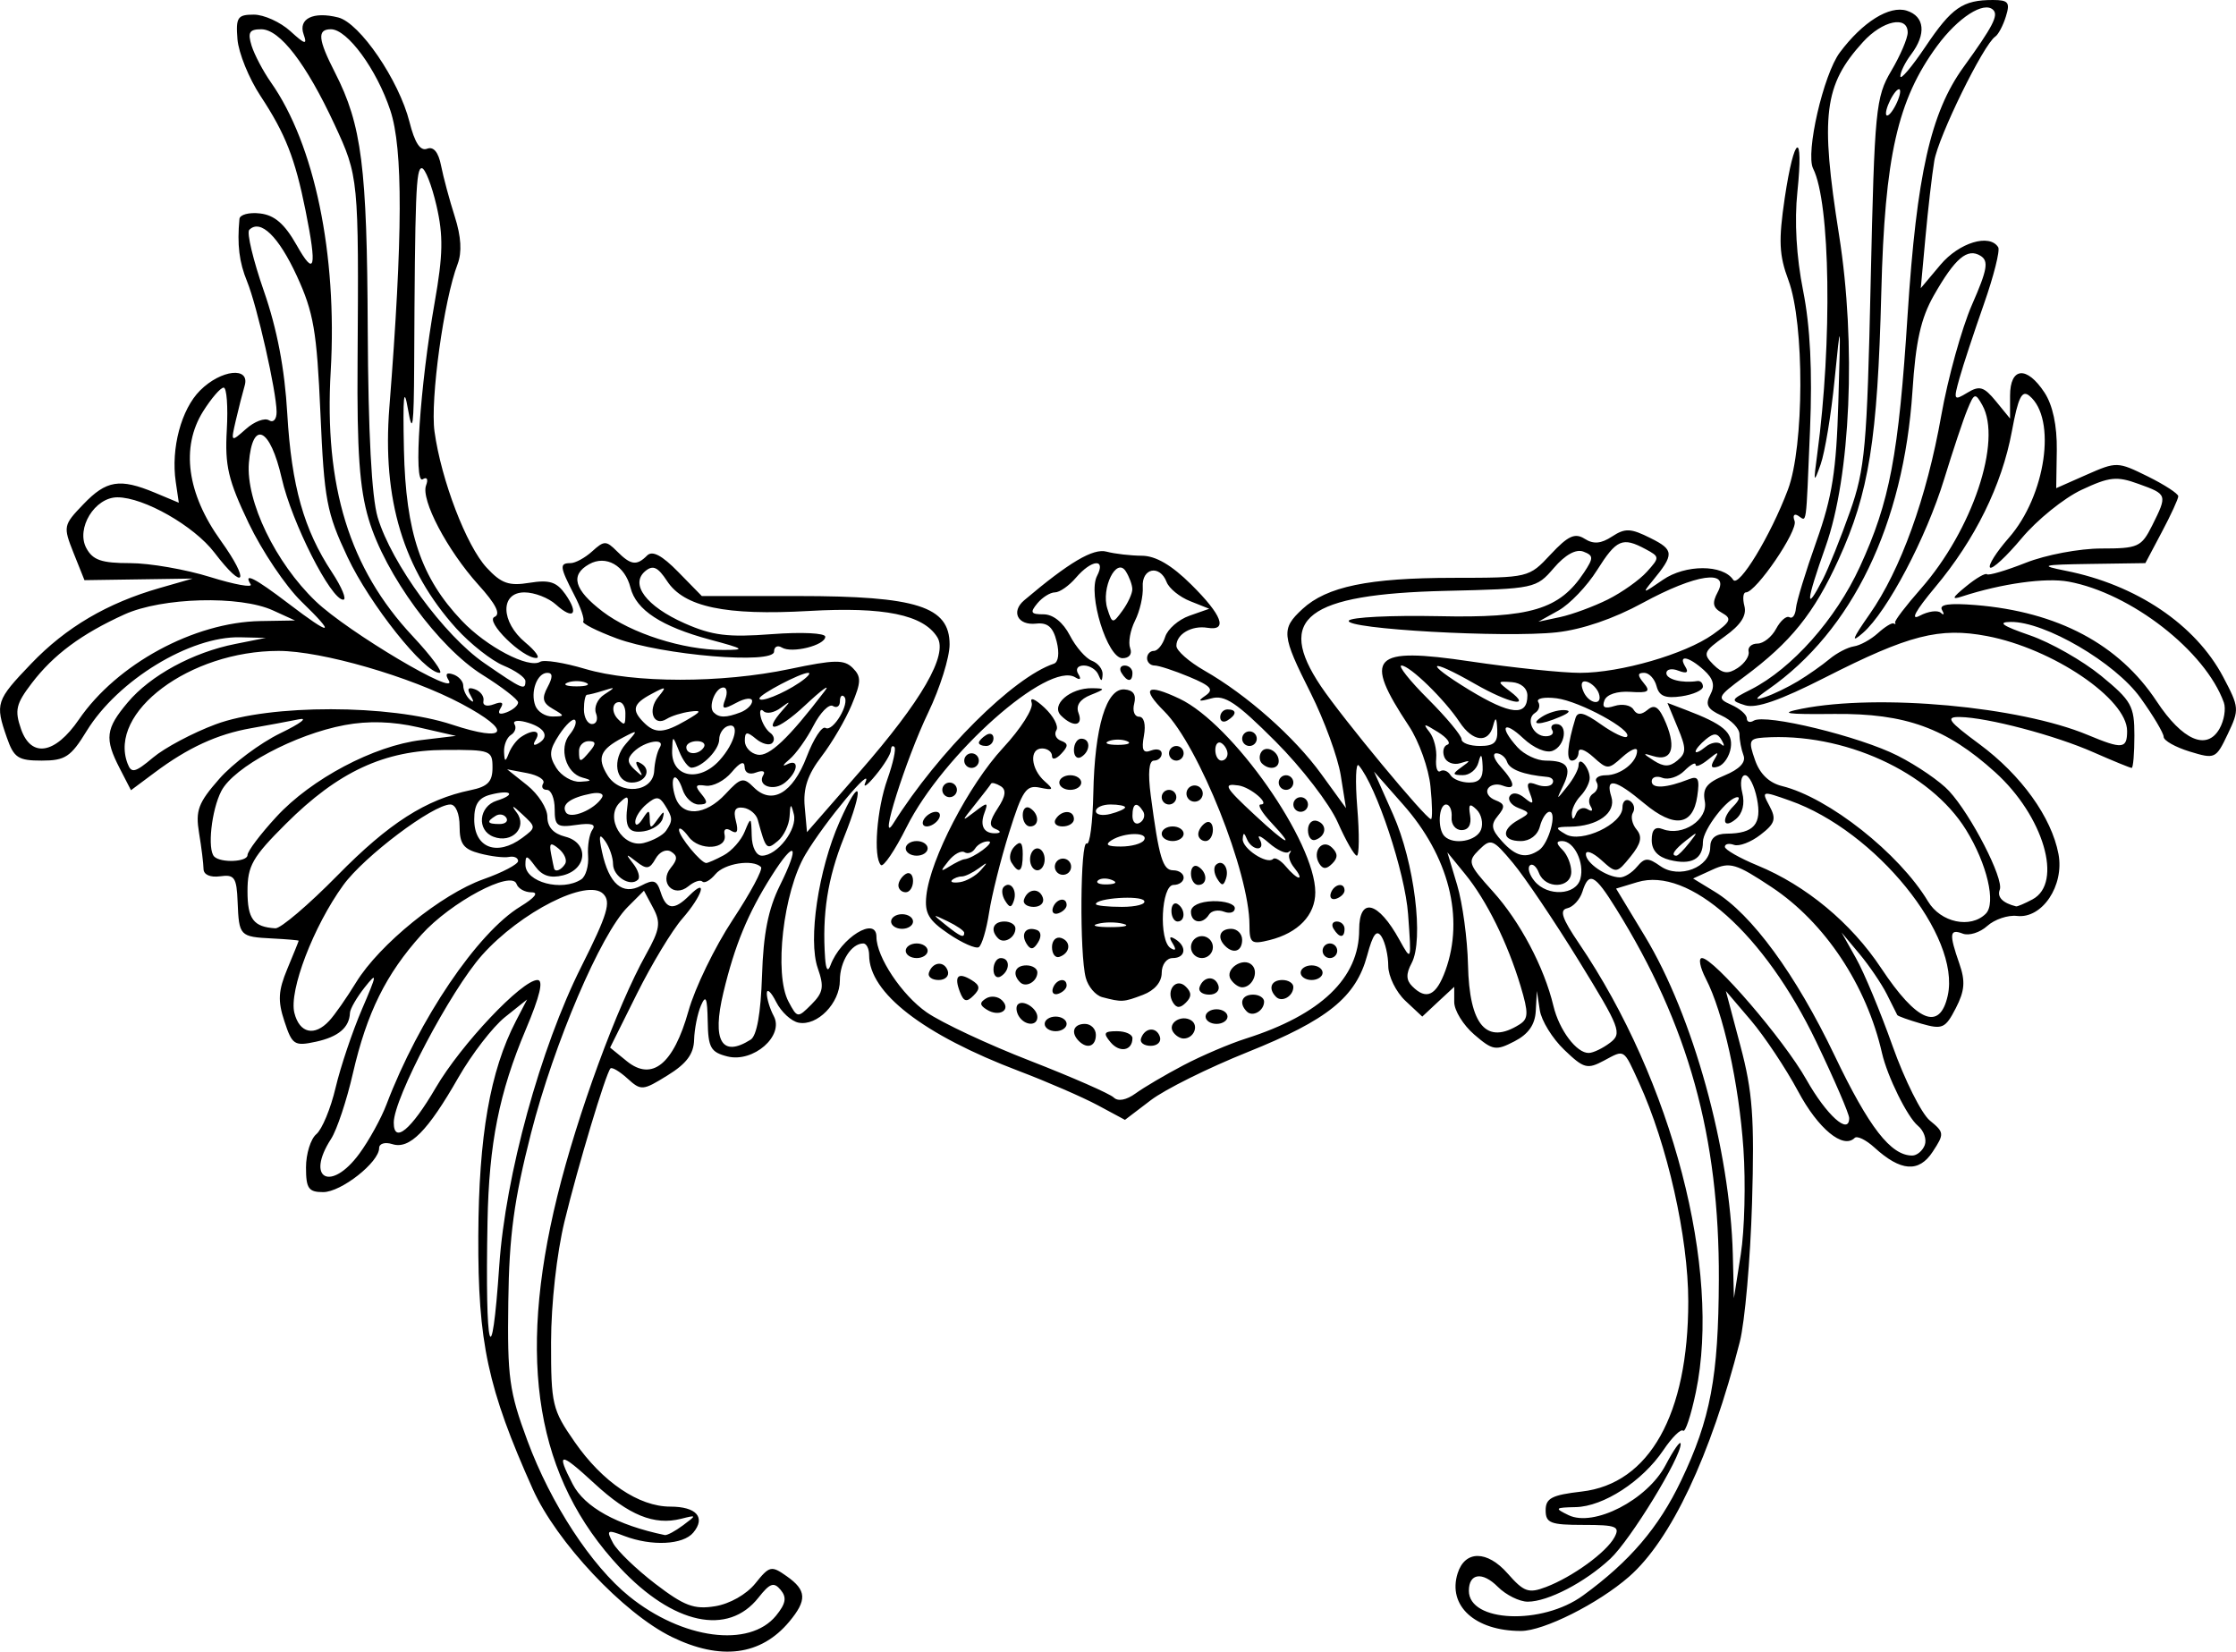 <?xml version="1.0" encoding="UTF-8" standalone="no"?>
<!-- Created with Inkscape (http://www.inkscape.org/) -->
<svg
    xmlns:inkscape="http://www.inkscape.org/namespaces/inkscape"
    xmlns:rdf="http://www.w3.org/1999/02/22-rdf-syntax-ns#"
    xmlns="http://www.w3.org/2000/svg"
    xmlns:cc="http://web.resource.org/cc/"
    xmlns:dc="http://purl.org/dc/elements/1.1/"
    xmlns:sodipodi="http://sodipodi.sourceforge.net/DTD/sodipodi-0.dtd"
    xmlns:svg="http://www.w3.org/2000/svg"
    xmlns:ns1="http://sozi.baierouge.fr"
    xmlns:xlink="http://www.w3.org/1999/xlink"
    id="svg2255"
    sodipodi:docname="viking-hat2.svg"
    viewBox="0 0 305.73 225.82"
    sodipodi:version="0.32"
    version="1.0"
    inkscape:output_extension="org.inkscape.output.svg.inkscape"
    inkscape:version="0.45.1"
    sodipodi:docbase="C:\Documents and Settings\Owner\My Documents\Sillhouette Emporium"
  >
  <sodipodi:namedview
      id="base"
      bordercolor="#666666"
      inkscape:pageshadow="2"
      guidetolerance="10"
      pagecolor="#ffffff"
      gridtolerance="10000"
      inkscape:window-height="573"
      inkscape:zoom="0.35"
      objecttolerance="10"
      borderopacity="1.0"
      inkscape:current-layer="layer1"
      inkscape:cx="375"
      inkscape:cy="520"
      inkscape:window-y="87"
      inkscape:window-x="66"
      inkscape:window-width="744"
      inkscape:pageopacity="0.0"
      inkscape:document-units="px"
  />
  <g
      id="layer1"
      inkscape:label="Layer 1"
      inkscape:groupmode="layer"
      transform="translate(-209.99 -85.165)"
    >
    <path
        id="path2272"
        style="fill:#000000"
        d="m301.83 308.97c-6.59-3.22-15.76-12.98-19-20.22-6.16-13.77-7.5-20.03-7.44-34.59 0.06-13.7 1.61-22.56 5.13-29.37l1.54-2.97-3.03 2.42c-1.67 1.34-4.53 5.05-6.37 8.26-4.18 7.32-6.68 9.85-9.02 9.1-1.01-0.32-1.81-0.08-1.81 0.54 0 1.94-5.19 6.02-7.65 6.02-2 0-2.35-0.49-2.35-3.37 0-1.86 0.64-3.91 1.41-4.55 0.78-0.65 1.97-3.51 2.64-6.37 0.68-2.87 2.3-7.68 3.6-10.71 2.09-4.85 2.13-5.2 0.38-3-1.09 1.38-2 2.95-2.02 3.5-0.08 2-1.58 3.27-4.66 3.94-2.94 0.63-3.24 0.44-4.3-2.79-0.93-2.81-0.85-4.18 0.4-7.18 0.85-2.04 1.55-3.77 1.55-3.84-0.01-0.07-1.63-0.21-3.61-0.31-4.46-0.23-4.55-0.33-4.74-5-0.13-3.35-0.43-3.78-2.4-3.5-1.35 0.18-2.25-0.22-2.26-1-0.01-0.72-0.28-2.93-0.61-4.91-0.51-3.09-0.12-4.13 2.76-7.41 1.84-2.1 5.6-4.9 8.35-6.24 2.76-1.33 3.88-2.19 2.51-1.9-1.38 0.28-4.3 0.82-6.5 1.21-4.62 0.81-8.66 2.67-13.21 6.08l-3.22 2.4-1.53-2.97c-2.11-4.09-1.95-5.43 1.09-9.04 3.09-3.68 8.92-6.85 14.71-7.99l4.16-0.83-3.5-0.08c-6.83-0.17-16.73 5.87-20.99 12.81-2.17 3.55-2.94 4.05-6.15 4.05s-3.8-0.38-4.76-3.14c-1.63-4.67-1.49-5.09 3.33-10.12 4.76-4.97 10.39-8.28 17.57-10.34l4.5-1.29-7.4 0.11-7.39 0.11-1.49-3.72c-1.44-3.63-1.41-3.8 1.34-6.66 3.14-3.28 4.98-3.58 9.78-1.58l3.27 1.37-0.42-2.86c-0.67-4.58 0.75-9.91 3.33-12.49 2.87-2.87 6.88-3.29 6.09-0.64-0.28 0.97-0.83 3.1-1.21 4.75-0.69 2.98-0.68 2.99 1.39 1.16 1.14-1.02 2.56-1.56 3.15-1.19 0.6 0.37 1.05-0.13 1.04-1.16-0.02-2.81-2.67-14.47-4.03-17.81-1.09-2.65-1.38-5.04-1.05-8.56 0.05-0.59 1.33-0.93 2.82-0.75 1.98 0.23 3.35 1.42 4.99 4.31 2.5 4.44 2.82 3.24 1.23-4.7-1.44-7.16-2.75-10.5-6.16-15.673-1.59-2.408-3-5.895-3.15-7.75-0.24-3.002 0.01-3.372 2.24-3.372 1.37 0 3.61 1.012 4.98 2.25 2.02 1.844 2.35 1.927 1.83 0.462-0.78-2.158 1.31-3.184 4.72-2.326 2.96 0.743 8.31 8.588 9.75 14.289 0.72 2.86 1.48 4.02 2.41 3.66 0.88-0.34 1.55 0.47 1.91 2.32 0.31 1.57 1.15 4.69 1.87 6.95 0.88 2.75 1 4.9 0.39 6.5-1.88 4.89-3.76 18.53-3.16 22.89 0.92 6.65 4.36 15.63 7.13 18.62 2 2.16 3.04 2.53 5.85 2.07 2.74-0.44 3.72-0.13 4.92 1.57 1.89 2.71 1.1 3.57-1.29 1.41-1.01-0.92-2.95-1.67-4.31-1.67-3.35 0-3.27 4.03 0.13 6.86 1.37 1.14 2.05 2.09 1.5 2.11-1.89 0.05-7.08-5.05-5.72-5.62 0.88-0.37 0.19-1.74-2.21-4.39-4.27-4.74-7.9-11.64-7.15-13.6 0.32-0.84 0.12-1.19-0.46-0.83-1.29 0.8-0.37-12.83 1.63-24.16 1.15-6.52 1.2-9.14 0.25-13.25-0.65-2.81-1.56-5.12-2.01-5.12-0.79 0-0.93 3.53-1.04 27-0.04 8.33-0.22 9.57-0.84 6-0.57-3.33-0.72-1.91-0.56 5.5 0.25 11.33 2.34 17.51 7.91 23.37 3.38 3.57 9.15 6.59 10.72 5.62 0.52-0.32 3.28 0.12 6.14 0.97 6.63 1.97 18.66 1.98 27.96 0.02 6.18-1.3 7.46-1.32 8.64-0.14s1.16 1.92-0.14 5.02c-0.83 2.01-2.69 5.19-4.13 7.07-1.91 2.5-2.53 4.37-2.3 6.89l0.31 3.46 7.19-8.24c8.52-9.76 12.12-16.01 10.63-18.41-1.92-3.08-7.27-4.18-17.55-3.59-11.42 0.65-17.07-0.54-19.4-4.09-1.26-1.92-1.93-2.23-2.98-1.36-2.14 1.79 0.14 4.82 5.38 7.14 3.78 1.67 5.92 1.94 11.92 1.48 4.1-0.31 7.31-0.15 7.31 0.35 0 1.18-4.58 2.32-5.94 1.48-0.58-0.36-1.06-0.11-1.06 0.55 0 1.78-15.34 0.5-21.53-1.8-2.73-1.02-4.79-2.06-4.57-2.32 0.23-0.25-0.33-1.91-1.25-3.67-1.96-3.8-2.02-4.3-0.48-4.3 0.65 0 1.98-0.72 2.96-1.61 1.64-1.49 1.91-1.49 3.4 0 1.88 1.89 2.69 2 4.11 0.57 0.72-0.72 2.03-0.03 4.26 2.25l3.22 3.29h13.19c16.22 0 20.69 1.43 20.69 6.62 0 1.78-1.31 5.96-2.92 9.31-3.08 6.41-6.91 18.55-4.78 15.17 6.18-9.82 16.41-20 21.96-21.85 0.62-0.21 0.78-1.44 0.38-3.03-0.49-1.98-1.23-2.62-2.8-2.45-2.51 0.28-3.49-1.62-1.64-3.19 6.16-5.21 9.44-7.14 11.26-6.65 1.12 0.3 3.3 0.55 4.83 0.56 1.89 0.01 4.06 1.27 6.75 3.94 4.23 4.19 5.05 6.38 2.21 5.91-2.15-0.35-4.25 0.87-4.24 2.47 0 0.66 1.72 2.17 3.81 3.37 5.83 3.33 12.33 9.08 16.03 14.2l3.35 4.62-0.72-4.5c-0.4-2.47-2.25-7.52-4.1-11.22-4-7.95-4.08-8.78-1.13-11.51 3.33-3.07 9.03-4.25 20.6-4.26 10.34-0.01 10.35-0.01 13.33-3.2 2.38-2.55 3.32-2.98 4.65-2.14 1.21 0.77 2.24 0.68 3.75-0.31 1.79-1.17 2.55-1.14 5.26 0.22 3.24 1.61 3.27 2.21 0.26 5.86-1.46 1.78-1.34 1.76 1.42-0.15 3.07-2.13 8.23-2.13 9.62-0.01 0.75 1.15 5.1-5.99 7.48-12.31 2.24-5.91 2.28-22.73 0.08-28.64-1.29-3.44-1.37-5.42-0.51-11.25 1.3-8.74 2.62-9.38 1.73-0.83-0.42 4-0.14 8.86 0.78 13.48 0.98 4.94 1.28 10.96 0.95 19-0.58 13.79-0.41 12.54-1.64 11.78-0.54-0.33-0.76-0.01-0.47 0.73 0.5 1.3-5.27 9.76-6.66 9.76-0.38 0-0.47 0.85-0.2 1.88 0.33 1.29-0.5 2.57-2.68 4.13-2.91 2.07-3.04 2.38-1.57 3.86 1.26 1.25 1.98 1.35 3.34 0.46 0.95-0.63 1.62-1.63 1.48-2.23s0.41-1.1 1.21-1.1c0.81 0 1.96-0.91 2.55-2.02 0.6-1.12 1.42-1.83 1.83-1.58 0.4 0.25 0.8-0.3 0.88-1.22s1.34-5.05 2.81-9.18c2.16-6.08 2.72-9.66 2.99-19 0.33-11.45 0.33-11.46-0.52-3-0.46 4.68-1.32 9.85-1.9 11.5-0.95 2.69-1 2.54-0.46-1.44 2.06-15.29 1.79-34.35-0.57-39.01-1.06-2.11 1.41-12.869 3.65-15.866 3.11-4.171 6.79-6.469 9.16-5.718 2.45 0.779 2.69 3.199 0.59 5.98-0.81 1.067-1.47 2.411-1.47 2.986s1.55-1.252 3.44-4.06c3.59-5.336 5.08-6.367 9.21-6.367 2.12 0 2.38 0.331 1.78 2.25-0.38 1.237-1.04 2.475-1.45 2.75-1.61 1.065-7.79 13.675-8.34 16.995-0.32 1.93-0.86 6.63-1.21 10.46l-0.64 6.95 2.69-3.2c2.56-3.04 6.72-4.3 7.9-2.4 0.27 0.44-0.61 3.93-1.95 7.75s-2.85 8.38-3.34 10.14c-0.85 3.02-0.79 3.13 1.07 2 1.67-1.01 2.26-0.84 3.91 1.17l1.93 2.36v-3.11c0-3.93 2.28-4.14 4.71-0.44 1.13 1.73 1.72 4.5 1.68 7.87l-0.08 5.2 4.16-1.84c4.09-1.8 4.23-1.8 8.35 0.23 2.3 1.14 4.18 2.36 4.18 2.72 0 0.35-1.01 2.56-2.25 4.89l-2.25 4.25-7.5 0.11c-6.69 0.1-7.06 0.2-3.41 0.93 9.67 1.91 17.75 7.35 21.54 14.5 2.21 4.18 2.24 4.47 0.64 7.82-1.62 3.41-1.75 3.46-5.22 2.4-1.95-0.6-3.55-1.5-3.55-2.01 0-0.5-1.43-2.91-3.18-5.34-3.45-4.81-13.07-10.43-17.73-10.37-1.87 0.02-1.15 0.53 2.59 1.82 2.85 0.98 7.24 3.48 9.75 5.53 4.18 3.43 4.57 4.13 4.57 8.18 0 2.44-0.17 4.43-0.37 4.43-0.21 0-2.55-0.96-5.21-2.13-5.26-2.33-14.52-4.77-18.3-4.83-2-0.03-1.59 0.55 2.69 3.71 5.72 4.23 9.86 9.99 10.81 15.03 0.81 4.32-2.23 8.86-5.67 8.46-1.24-0.15-3.07 0.47-4.07 1.37-0.99 0.9-2.5 1.37-3.34 1.05-1.82-0.7-1.9 0.01-0.47 4.11 0.84 2.41 0.73 3.71-0.49 6.08-1.43 2.77-1.83 2.94-4.71 2.12-1.73-0.5-3.21-1.03-3.29-1.18-0.08-0.16-0.73-1.45-1.44-2.87-0.72-1.42-2.4-3.9-3.74-5.5l-2.44-2.92 1.97 3.51c1.09 1.92 3.34 7.32 5 12 1.66 4.67 3.96 9.26 5.1 10.2 1.98 1.62 2 1.82 0.39 4.27-1.89 2.89-4.38 2.7-7.99-0.6-1.15-1.04-2.35-1.62-2.68-1.29-1.57 1.57-4.99-1.24-7.74-6.39-1.68-3.13-4.59-7.5-6.46-9.7l-3.41-4 1.99 7.5c1.67 6.28 1.93 9.8 1.59 21.5-0.23 7.7-0.98 16.25-1.68 19-3.97 15.55-9.41 27.08-15.15 32.09-4.22 3.68-11.66 7.41-14.77 7.41-6.28 0-10.06-3.45-8.65-7.89 1-3.16 4.04-3.15 6.83 0.03 2.23 2.53 2.86 2.76 5.25 1.85 3.64-1.39 8.25-4.74 9.36-6.8 0.79-1.48 0.26-1.69-4.26-1.69-4.48 0-5.15-0.25-5.15-2 0-1.65 0.85-2.09 4.92-2.56 9.27-1.06 14.58-10.54 14.58-26 0-8.76-2.86-21.45-6.74-29.92-2.14-4.68-1.92-4.54-4.77-3.01-2.3 1.23-2.77 1.1-5.45-1.47-1.61-1.54-3.12-3.98-3.34-5.42l-0.4-2.62-0.15 2.73c-0.1 1.88-1.01 3.17-2.91 4.15-2.55 1.32-2.98 1.25-5.5-0.92-1.51-1.3-2.74-3.3-2.74-4.45v-2.08l-2.19 2.03-2.18 2.04-2.32-2.17c-1.27-1.2-2.32-3.33-2.33-4.75 0-1.42-0.42-3.22-0.91-4-0.67-1.05-1.18-0.39-1.97 2.55-1.54 5.72-5.4 8.83-16.39 13.24-5.33 2.14-11.28 5.09-13.21 6.57l-3.52 2.68-3.74-2.01c-2.06-1.1-6.89-3.2-10.74-4.66-13.1-4.97-20.5-10.69-20.5-15.85 0-0.88-0.36-1.6-0.8-1.6-1.63 0-3.2 2.48-3.2 5.05 0 3.11-3.09 6.28-5.65 5.78-0.99-0.19-2.37-1.46-3.06-2.83s-1.27-1.9-1.28-1.18c0 0.72 0.42 2.12 0.95 3.11 1.45 2.71-2.8 6.4-6.33 5.52-2.29-0.58-2.64-1.19-2.7-4.8-0.06-3.23-0.26-3.71-0.93-2.15-0.47 1.1-0.89 3.21-0.93 4.67-0.05 1.94-1.04 3.27-3.62 4.86-3.4 2.11-3.63 2.13-5.5 0.43-1.08-0.98-2.12-1.59-2.32-1.37-0.66 0.76-4.44 13.33-6.28 20.91-1.06 4.38-1.83 11.25-1.84 16.5-0.01 8.53 0.16 9.25 3.23 13.66 3.8 5.48 8.77 8.84 13.07 8.84 3.57 0 4.88 1.47 3.15 3.55-1.39 1.68-5.68 1.89-9.42 0.47-2.38-0.91-2.51-0.83-1.55 0.97 0.58 1.07 3.18 3.58 5.78 5.57 3.95 3.02 5.29 3.53 8.17 3.06 2-0.32 4.29-1.62 5.5-3.12 1.94-2.42 2.19-2.47 4.31-0.97 2.71 1.91 2.78 3.26 0.32 6.21-3.87 4.63-9.37 5.34-16.07 2.07zm14.27-2.9c1.34-1.65 1.49-2.49 0.63-3.52-0.93-1.12-1.47-0.93-3.03 1.05-4.17 5.3-11.68 3.68-18.96-4.1-11.42-12.21-14.11-28.18-8.55-50.78 2.76-11.23 8.17-25.96 12.13-33.06 1.91-3.43 2.05-4.33 0.98-6.35l-1.26-2.36-2.23 2.23c-3.68 3.69-10.06 18.62-13.21 30.92-2.33 9.14-2.99 13.97-3.11 23.06-0.14 10.34 0.12 12.26 2.62 19 3.2 8.62 8.73 17.08 13.9 21.26 7.28 5.89 16.45 7.1 20.09 2.65zm110.33-2.75c6.39-4.65 10.36-9.3 13.41-15.69 4.03-8.43 5.12-14.21 5.17-27.51 0.08-19.52-4.16-34.82-14.04-50.7-2.95-4.75-3.73-5.14-4.62-2.32-0.34 1.06-1.27 2.08-2.07 2.25-1.1 0.24-0.72 1.38 1.61 4.81 12.75 18.79 19.47 44.58 15.98 61.33-0.67 3.21-1.46 5.59-1.75 5.29-0.3-0.29-1.51 0.9-2.69 2.65-2.87 4.26-8.19 7.72-12 7.8-2.85 0.06-2.93 0.15-0.97 1.1 3.45 1.67 10.76-2.09 13.26-6.83 1.11-2.11 2.04-3.43 2.07-2.93 0.08 1.8-6.87 13.16-9.63 15.73-3.47 3.23-8.53 5.86-11.28 5.86-1.13 0-2.97-0.91-4.09-2.03-2.11-2.12-3.96-1.86-3.96 0.54 0 4.31 10.01 4.73 15.6 0.65zm-123.04-9.61c1.88-1.4 1.87-1.43-0.29-0.88-3.67 0.92-7.13-0.49-11.83-4.83-4.75-4.38-5.28-4.36-2.98 0.08 1.63 3.16 6.06 5.61 12.6 6.97 0.31 0.06 1.43-0.54 2.5-1.34zm-25.13-35.55c0.84-12.28 5.62-29.7 11.21-40.82 3.6-7.18 4.1-8.86 3-9.96-2.15-2.16-11.3 2.47-16.57 8.38-4.29 4.82-12.07 19.57-12.07 22.89 0 2.97 2.37 1.01 5.74-4.76 3.46-5.92 11.78-14.73 13.91-14.73 0.86 0 0.34 2.18-1.59 6.75-3.65 8.64-5.04 15.63-5.24 26.25-0.35 18.03 0.56 21.39 1.61 6zm170.11-15.93c-0.62-8.95-2.76-18.66-5.15-23.27-0.79-1.54-1.03-2.8-0.52-2.8 1.61 0 11.2 11.16 14.27 16.6 2.76 4.89 5.86 7.68 5.86 5.28 0-0.58-2.02-5.26-4.49-10.41-7.09-14.78-17.43-24-24.48-21.85l-2.9 0.88 3.93 6.5c6.6 10.91 11.65 29.18 12.03 43.5l0.15 6 0.94-6c0.52-3.3 0.68-9.79 0.36-14.43zm-189.25 0.68c1.31-1.78 2.99-4.82 3.72-6.75 4.42-11.62 12.43-23.47 18.31-27.05 1.98-1.21 2.55-1.94 1.51-1.94-0.91 0-1.83-0.52-2.04-1.14-0.66-1.96-8.99 2.48-13 6.93-4.86 5.4-7.46 10.66-9.37 18.93-0.85 3.73-2.2 7.77-2.99 8.99-3.54 5.47-0.03 7.32 3.86 2.03zm214.04-1.17c0.3-0.79-0.12-1.99-0.95-2.67-1.43-1.19-4.16-6.72-4.89-9.91-2.12-9.3-7.81-17.86-15.08-22.69-4.9-3.25-5.71-3.49-8.1-2.4l-2.65 1.21 2.95 1.8c5.06 3.07 11.08 11.3 16.39 22.39 4.72 9.87 7.69 13.69 10.62 13.69 0.64 0 1.41-0.64 1.71-1.42zm-101.33-10.94c2.47-1.3 6.3-2.93 8.5-3.63 10.28-3.27 15.5-8.28 15.5-14.87 0-4.57 2.6-3.92 5.52 1.39 1.64 2.96 1.64 2.94 1.17-3.53-0.41-5.7-4.34-17.53-6.75-20.34-0.4-0.46-0.49 2.13-0.2 5.75 0.3 3.63 0.27 6.59-0.06 6.59-0.32 0-1.5-2.05-2.61-4.56s-4.94-7.49-8.52-11.07c-5.32-5.32-6.93-6.4-8.78-5.87-1.73 0.48-1.92 0.39-0.79-0.38 1.2-0.83 0.78-1.32-2.21-2.57-2.04-0.85-4.17-1.55-4.74-1.55s-1.03-0.45-1.03-1 0.42-1 0.93-1c0.52 0 1.21-0.86 1.55-1.93 0.34-1.06 1.83-2.36 3.32-2.88l2.7-0.95-2.61-1.04c-1.44-0.57-2.89-1.75-3.22-2.62-0.93-2.42-3.42-1.91-3.26 0.67 0.08 1.24-0.4 3.32-1.06 4.63-0.65 1.3-0.95 2.99-0.66 3.75 0.31 0.81-0.13 1.37-1.05 1.37-2.07 0-4.78-8.76-3.48-11.25 1.27-2.44-0.74-2.26-2.89 0.25-0.94 1.1-2.23 2-2.87 2s-1.72 0.68-2.4 1.5c-1.04 1.26-0.9 1.5 0.85 1.5 1.3 0 2.67 1.1 3.59 2.88 0.82 1.59 2.18 3.15 3.02 3.47 0.85 0.33 1.5 1.17 1.46 1.87-0.06 1.01-0.19 1.01-0.58 0.03-0.28-0.68-1.17-1.25-1.98-1.25-0.86 0-1.18 0.49-0.76 1.16 0.43 0.7 0.27 0.88-0.41 0.46-3.69-2.28-18.09 10.5-23.08 20.49-1.59 3.18-3.17 5.5-3.5 5.17-1.07-1.07-0.57-7.64 0.89-11.74 0.77-2.18 1.21-4.16 0.95-4.41-0.25-0.25-0.46-0.05-0.47 0.46-0.01 0.5-0.95 2.04-2.09 3.41-1.13 1.38-1.77 1.83-1.41 1 1.18-2.68-5.56 5.39-8.19 9.83-3.03 5.11-4.33 16.37-2.31 20.13 1.2 2.26 1.25 2.26 3.14 0.37 1.61-1.62 1.75-2.4 0.85-4.97-1.34-3.86 0.09-13.44 2.98-19.98 2.96-6.69 3.44-4.93 0.59 2.17-2.22 5.55-2.98 10.44-2.56 16.45 0.11 1.59 0.38 1.95 0.73 1 1.39-3.77 6.29-6.81 6.29-3.9 0 2.75 3.48 7.96 6.87 10.32 2.05 1.42 8.43 4.41 14.18 6.64 5.75 2.24 10.87 4.49 11.39 5 0.59 0.58 1.73 0.36 3-0.56 1.13-0.82 4.08-2.56 6.56-3.86zm-10.01-3.15c-1.03-1.24-0.88-1.49 0.89-1.49 1.16 0 2.12 0.43 2.12 0.95 0 1.73-1.76 2.05-3.01 0.54zm-4.32-0.15c-1.15-1.15-0.73-2.34 0.83-2.34 0.82 0 1.5 0.68 1.5 1.5 0 1.57-1.18 1.99-2.33 0.84zm8.5-0.34c0.5-1.51 2.11-1.66 2.58-0.25 0.23 0.69-0.33 1.25-1.25 1.25s-1.52-0.45-1.33-1zm4.37-0.93c-0.74-1.19 1.14-2.38 2.48-1.56 1.11 0.7 0.38 2.49-1.02 2.49-0.49 0-1.14-0.41-1.46-0.93zm-17.54-1.07c0-0.55 0.67-1 1.5-1 0.82 0 1.5 0.45 1.5 1s-0.68 1-1.5 1c-0.83 0-1.5-0.45-1.5-1zm-3.54-1.06c-0.36-0.59-0.42-1.31-0.13-1.6 0.72-0.72 2.67 0.54 2.67 1.72 0 1.28-1.73 1.2-2.54-0.12zm25.54 0.06c0-0.55 0.67-1 1.5-1 0.82 0 1.5 0.45 1.5 1s-0.68 1-1.5 1c-0.83 0-1.5-0.45-1.5-1zm-29.9-0.94c-1-0.61-1.03-0.98-0.12-1.54 0.66-0.41 1.64-0.29 2.19 0.26 1.31 1.3-0.37 2.34-2.07 1.28zm35.54 0.25c-1.13-1.13-0.69-2.31 0.86-2.31 0.82 0 1.5 0.43 1.5 0.95 0 1.26-1.56 2.16-2.36 1.36zm-10.09-1.22c-1.04-1.68 0.44-3.5 1.76-2.17 0.79 0.78 0.79 1.39 0 2.17-0.78 0.78-1.27 0.78-1.76 0zm-29.14-1.46c-0.84-2.18-0.25-2.76 1.61-1.61 1.14 0.7 1.2 1.17 0.25 2.11-0.94 0.95-1.35 0.84-1.86-0.5zm19.44 0.71c-0.9-0.25-1.91-1.43-2.23-2.64-0.87-3.21-0.75-18.89 0.13-18.36 0.41 0.25 0.82-2.84 0.9-6.87 0.18-9.07 1.78-14.38 4.26-14.2 1.21 0.09 1.64 0.72 1.33 1.94-0.26 0.99 0.04 1.79 0.66 1.79 0.68 0 0.95 1.05 0.67 2.59-0.36 1.96-0.12 2.46 0.98 2.03 0.8-0.3 1.45-0.12 1.45 0.42 0 0.53-0.48 0.96-1.06 0.96-0.69 0-0.84 1.68-0.44 4.75 1.13 8.55 1.64 10.25 3.08 10.25 0.78 0 1.42 0.45 1.42 1s-0.62 1-1.38 1c-1.69 0-2.05 7.62-0.4 8.64 0.7 0.43 0.8 0.2 0.28-0.64-0.54-0.86-0.42-1.06 0.35-0.59 1.64 1.01 1.43 2.59-0.35 2.59-0.84 0-1.5 0.9-1.5 2.03 0 1.25-0.98 2.4-2.57 3-2.66 1.01-2.87 1.02-5.58 0.31zm2.9-10.02c-0.96-0.26-2.54-0.26-3.5 0-0.96 0.25-0.18 0.45 1.75 0.45 1.92 0 2.71-0.2 1.75-0.45zm2.85-3.15c-0.48-0.79-6.6-0.37-6.6 0.45 0 0.21 1.6 0.38 3.56 0.38s3.33-0.37 3.04-0.83zm-4.41-2.85c-0.72-0.29-1.59-0.25-1.92 0.08s0.26 0.57 1.31 0.53c1.17-0.05 1.41-0.29 0.61-0.61zm4.39-5.44c0.69-1.12-2.66-1.11-4.44 0.01-0.95 0.61-0.58 0.86 1.27 0.86 1.45 0 2.87-0.39 3.17-0.87zm-0.12-3.94c-0.86-1.39-1.46-1.13-1.46 0.62 0 0.86 0.46 1.28 1.02 0.93 0.56-0.34 0.75-1.04 0.44-1.55zm-2.46-0.55c0-0.21-0.9-0.39-2-0.39s-2 0.41-2 0.91 0.9 0.67 2 0.38c1.1-0.28 2-0.69 2-0.9zm0.25-9.05c-0.69-0.28-1.81-0.28-2.5 0s-0.13 0.51 1.25 0.51c1.37 0 1.94-0.23 1.25-0.51zm20.39 34.97c-1.13-1.13-0.69-2.31 0.86-2.31 0.82 0 1.5 0.43 1.5 0.95 0 1.26-1.56 2.16-2.36 1.36zm-30.52-1.18c0.42-1.26 1.88-1.55 1.88-0.38 0 0.42-0.51 0.92-1.13 1.13-0.61 0.21-0.95-0.13-0.75-0.75zm20.05-0.13c0.5-1.51 2.11-1.66 2.58-0.25 0.23 0.69-0.33 1.25-1.25 1.25s-1.52-0.45-1.33-1zm-24.53-0.69c-1.13-1.13-0.69-2.31 0.86-2.31 0.82 0 1.5 0.43 1.5 0.95 0 1.26-1.56 2.16-2.36 1.36zm28.79-0.42c-0.86-1.39 1.74-3.11 2.92-1.93 0.97 0.96 0.04 3.04-1.35 3.04-0.49 0-1.19-0.5-1.57-1.11zm-41.26-0.89c0.5-1.51 2.11-1.66 2.58-0.25 0.23 0.69-0.33 1.25-1.25 1.25s-1.52-0.45-1.33-1zm8.83-0.44c0-0.85 0.45-1.56 1-1.56 1.29 0 1.29 1.7 0 2.5-0.55 0.34-1-0.08-1-0.94zm42 0.44c0-0.55 0.67-1 1.5-1 0.82 0 1.5 0.45 1.5 1s-0.68 1-1.5 1c-0.83 0-1.5-0.45-1.5-1zm-54-3c0-0.55 0.67-1 1.5-1 0.82 0 1.5 0.45 1.5 1s-0.68 1-1.5 1c-0.83 0-1.5-0.45-1.5-1zm20-0.5c0-0.91 0.56-1.47 1.25-1.25 1.42 0.48 1.26 2.08-0.25 2.59-0.55 0.18-1-0.42-1-1.34zm19 0c0-0.82 0.67-1.5 1.5-1.5 0.82 0 1.5 0.68 1.5 1.5 0 0.83-0.68 1.5-1.5 1.5-0.83 0-1.5-0.67-1.5-1.5zm18 0.5c0-0.55 0.45-1 1-1s1 0.45 1 1-0.45 1-1 1-1-0.45-1-1zm-51.13-2.31c-2.75-1.86-3.31-2.82-3.05-5.23 0.53-4.98 5.81-15.14 10.47-20.18 2.46-2.65 4.21-5.41 3.93-6.19-0.29-0.83 0.44-0.55 1.75 0.67 1.23 1.15 1.97 2.54 1.63 3.08-0.34 0.55-0.05 1.2 0.64 1.45 1.01 0.37 1.01 0.73 0.01 1.79-0.69 0.73-1.25 0.86-1.25 0.29s-0.61-1.03-1.36-1.03c-1.78 0-1.55 2.8 0.36 4.49 1.3 1.14 1.21 1.26-0.65 0.87-1.88-0.4-2.4 0.36-4.22 6.17-1.14 3.65-2.37 8.56-2.73 10.91s-1 4.48-1.41 4.73-2.26-0.56-4.12-1.82zm2.13-0.15c0-0.26-1.01-0.96-2.25-1.56-2.16-1.04-2.17-1.02-0.31 0.47 2.04 1.63 2.56 1.86 2.56 1.09zm2.26-8.55c1.02-1.15 0.98-1.19-0.26-0.27-0.83 0.61-1.88 1.12-2.33 1.12-0.46 0-1.07 0.23-1.35 0.51-0.27 0.28 0.22 0.4 1.1 0.27s2.16-0.86 2.84-1.63zm-2.26-1.5c1.24-0.1 4.37-2.43 3.31-2.45-0.66-0.02-1.47 0.42-1.82 0.98s-1 0.79-1.45 0.51-1.43 0.25-2.18 1.18c-1.17 1.45-1.15 1.55 0.14 0.75 0.82-0.51 1.72-0.94 2-0.97zm4.28-4.14c-0.93-0.37-0.85-1.07 0.3-2.83 1.09-1.65 1.2-2.53 0.41-3.02-0.62-0.38-1.21-0.54-1.32-0.35-0.1 0.2-1.09 1.47-2.18 2.84-1.9 2.37-1.91 2.42-0.05 1 1.74-1.34 1.87-1.32 1.32 0.17-0.68 1.81-0.03 2.89 1.66 2.77 0.63-0.05 0.57-0.29-0.14-0.58zm4.24 15.69c-0.84-1.37-0.09-2.4 1.39-1.89 0.6 0.21 0.68 0.91 0.18 1.71-0.62 1.01-1.03 1.05-1.57 0.18zm27.15 0.3c-1.15-1.15-0.73-2.34 0.83-2.34 0.82 0 1.5 0.68 1.5 1.5 0 1.57-1.18 1.99-2.33 0.84zm-31.03-1.03c-1.13-1.13-0.69-2.31 0.86-2.31 0.82 0 1.5 0.43 1.5 0.95 0 1.26-1.56 2.16-2.36 1.36zm34.36-1.84c0-7.13-6.92-24.47-11.64-29.2-3.22-3.21-2.43-3.87 2.08-1.73 7.25 3.44 18.56 19.57 18.56 26.47 0 3.11-2.33 5.55-6.25 6.53-2.5 0.62-2.75 0.43-2.75-2.07zm6.13-7.81c-0.61-0.74-0.89-1.64-0.62-2s0.19-0.43-0.18-0.15c-0.37 0.27-1.57-0.29-2.67-1.25-1.1-0.97-1.67-1.19-1.27-0.51 0.4 0.69 0.29 1.25-0.25 1.25-0.53 0-1.2-0.56-1.48-1.25-0.38-0.94-0.52-0.95-0.58-0.03-0.09 1.3 3.33 3.54 4.15 2.73 0.26-0.27 1.05 0.19 1.75 1.03s1.49 1.52 1.76 1.52c0.28 0 0-0.6-0.61-1.34zm-3.13-6.16c-1.29-1.37-1.96-2.5-1.47-2.5 1.38 0-1.35-2.35-3.02-2.6-2.2-0.32-1.92 0.2 2.24 4.06 4.37 4.07 5.64 4.66 2.25 1.04zm-6-9.44c0-0.51-0.38-1.17-0.83-1.45-0.46-0.29-0.84 0.14-0.84 0.94s0.38 1.45 0.84 1.45c0.45 0 0.83-0.42 0.83-0.94zm14.5 23.94c-0.34-0.55-0.14-1 0.44-1s1.06 0.45 1.06 1c0 1.29-0.71 1.29-1.5 0zm-60.5-1c0-0.55 0.67-1 1.5-1 0.82 0 1.5 0.45 1.5 1s-0.68 1-1.5 1c-0.83 0-1.5-0.45-1.5-1zm38.33-1.45c0-0.8 0.38-1.23 0.84-0.94 1.08 0.67 1.08 2.39 0 2.39-0.46 0-0.84-0.65-0.84-1.45zm2.67 0.11c0-0.82 1.19-1.38 3-1.44 1.65-0.04 3 0.39 3 0.96s-0.66 0.79-1.47 0.48-1.73-0.14-2.06 0.39c-0.87 1.41-2.47 1.16-2.47-0.39zm-18.88-0.53c0.42-1.26 1.88-1.55 1.88-0.38 0 0.42-0.51 0.92-1.13 1.13-0.61 0.21-0.95-0.13-0.75-0.75zm-6.54-0.99c-0.43-0.7-0.51-1.54-0.18-1.87 0.89-0.89 1.87 0.42 1.39 1.87-0.34 1.02-0.58 1.02-1.21 0zm2.59-0.14c0.5-1.51 2.11-1.66 2.58-0.25 0.23 0.69-0.33 1.25-1.25 1.25s-1.52-0.45-1.33-1zm41.95-0.87c0.42-1.26 1.88-1.55 1.88-0.38 0 0.42-0.51 0.92-1.13 1.13-0.61 0.21-0.95-0.13-0.75-0.75zm-59.12-1.07c0-0.51 0.45-1.22 1-1.56s1 0.09 1 0.95c0 0.85-0.45 1.55-1 1.55s-1-0.42-1-0.94zm40-1.61c0-0.86 0.45-1.29 1-0.95 1.29 0.8 1.29 2.5 0 2.5-0.55 0-1-0.7-1-1.55zm3.58 0.69c-0.43-0.7-0.51-1.54-0.18-1.87 0.89-0.89 1.87 0.42 1.39 1.87-0.34 1.02-0.58 1.02-1.21 0zm-22.03-1.05c-0.32-0.52-0.16-1.21 0.36-1.53 0.53-0.32 1.22-0.16 1.54 0.36s0.16 1.21-0.36 1.53c-0.53 0.32-1.22 0.16-1.54-0.36zm-6.1-1.17c-0.37-0.6-0.17-1.59 0.44-2.2 0.81-0.82 1.11-0.53 1.11 1.08 0 2.42-0.52 2.79-1.55 1.12zm2.55-0.42c0-0.82 0.45-1.5 1-1.5s1 0.68 1 1.5c0 0.83-0.45 1.5-1 1.5s-1-0.67-1-1.5zm39.55 0.59c-1.04-1.68 0.44-3.5 1.76-2.17 0.79 0.78 0.79 1.39 0 2.17-0.78 0.78-1.27 0.78-1.76 0zm-56.55-2.09c0-0.55 0.67-1 1.5-1 0.82 0 1.5 0.45 1.5 1s-0.68 1-1.5 1c-0.83 0-1.5-0.45-1.5-1zm35-2c0-0.55 0.67-1 1.5-1 0.82 0 1.5 0.45 1.5 1s-0.68 1-1.5 1c-0.83 0-1.5-0.45-1.5-1zm5 0.06c0-0.51 0.45-1.22 1-1.56s1 0.09 1 0.95c0 0.85-0.45 1.55-1 1.55s-1-0.42-1-0.94zm15-0.56c0-0.91 0.56-1.47 1.25-1.25 1.42 0.48 1.26 2.08-0.25 2.59-0.55 0.18-1-0.42-1-1.34zm-52.5-1.5c0.34-0.55 1.07-1 1.62-1s0.72 0.45 0.38 1-1.07 1-1.62 1-0.72-0.45-0.38-1zm13.5-0.55c0-0.86 0.45-1.29 1-0.95 1.29 0.8 1.29 2.5 0 2.5-0.55 0-1-0.7-1-1.55zm4.5 0.55c0.8-1.29 2.5-1.29 2.5 0 0 0.55-0.7 1-1.56 1s-1.28-0.45-0.94-1zm32.5-2c0-0.55 0.45-1 1-1s1 0.45 1 1-0.45 1-1 1-1-0.45-1-1zm-18-1c0-0.55 0.45-1 1-1s1 0.45 1 1-0.45 1-1 1-1-0.45-1-1zm3.55 0.09c-0.32-0.52-0.16-1.21 0.36-1.53 0.53-0.32 1.22-0.16 1.54 0.36s0.16 1.21-0.36 1.53c-0.53 0.32-1.22 0.16-1.54-0.36zm-33.55-1.09c0-0.55 0.45-1 1-1s1 0.45 1 1-0.45 1-1 1-1-0.45-1-1zm16-1c0-0.55 0.67-1 1.5-1 0.82 0 1.5 0.45 1.5 1s-0.68 1-1.5 1c-0.83 0-1.5-0.45-1.5-1zm30 0c0-0.55 0.45-1 1-1s1 0.45 1 1-0.45 1-1 1-1-0.45-1-1zm-43-3c0-0.55 0.45-1 1-1s1 0.45 1 1-0.45 1-1 1-1-0.45-1-1zm40.69 0.37c-0.35-0.36-0.39-1.04-0.09-1.52 0.64-1.04 2.4-0.14 2.4 1.21 0 1.08-1.36 1.26-2.31 0.31zm-25.69-1.81c0-0.85 0.45-1.56 1-1.56 1.29 0 1.29 1.7 0 2.5-0.55 0.34-1-0.08-1-0.94zm13 0.44c0-0.55 0.45-1 1-1s1 0.45 1 1-0.45 1-1 1-1-0.45-1-1zm-26-1.44c0-0.24 0.45-0.72 1-1.06s1-0.14 1 0.45c0 0.58-0.45 1.05-1 1.05s-1-0.19-1-0.44zm36-0.56c0-0.55 0.45-1 1-1s1 0.45 1 1-0.45 1-1 1-1-0.45-1-1zm-24.77-3.16c-1.44-1.45 1.23-3.79 4.27-3.74 1.84 0.03 1.82 0.11-0.23 0.93-1.45 0.58-2.03 1.44-1.65 2.44 0.7 1.81-0.72 2.03-2.39 0.37zm21.77 0.22c0-0.58 0.45-1.06 1-1.06 1.28 0 1.28 0.71 0 1.5-0.55 0.34-1 0.15-1-0.44zm-13.5-6.06c-0.34-0.55-0.14-1 0.44-1s1.06 0.45 1.06 1c0 1.29-0.71 1.29-1.5 0zm-59.21 46.25c0.88-3.16 3.6-8.76 6.03-12.45 2.44-3.69 4.19-6.96 3.89-7.25-1.11-1.11-5.01-0.5-6.23 0.98-0.7 0.84-1.5 1.29-1.78 1.01-0.28-0.29-1.14 0-1.9 0.63-2.02 1.67-4.09-0.51-2.41-2.53 0.92-1.12 0.93-1.63 0.03-2.19-0.67-0.41-1.59 0.01-2.13 0.97-0.8 1.43-1.22 1.49-2.62 0.39-1.46-1.14-1.51-1.1-0.43 0.29 0.68 0.87 0.98 1.85 0.65 2.18-1.04 1.04-3.39-0.43-3.41-2.13 0-0.91-0.49-2.32-1.08-3.15-0.8-1.13-0.91-0.77-0.42 1.5 0.95 4.37 2.8 5.96 5.34 4.6 1.71-0.91 2.15-0.76 2.68 0.91 0.76 2.4 1.83 2.52 3.93 0.42 2.57-2.57 1.78 0.02-0.97 3.17-1.4 1.6-4.19 6.22-6.21 10.27l-3.67 7.37 2.29 1.86c3.45 2.79 6.38 0.41 8.42-6.85zm126.01 4.33c1.68-1.28 1.41-1.99-4.27-11.22-3.34-5.42-7.39-11.43-9-13.36-2.75-3.29-3.02-3.4-4.64-1.8-1.62 1.61-1.51 1.92 1.9 5.7 3.7 4.1 7.01 10.36 8.27 15.64 0.79 3.31 3.18 6.48 4.84 6.43 0.61-0.01 1.91-0.64 2.9-1.39zm-117.5-0.43c0.84-0.54 1.38-3.58 1.55-8.73 0.18-5.75 0.85-9.12 2.44-12.34 2.81-5.66 2.11-6.45-1.15-1.29-3.23 5.11-5.02 9.45-6.57 15.92-1.59 6.61-0.23 8.95 3.73 6.44zm-57.62-2.58c0.73-0.78 2.38-3.14 3.67-5.25 3.2-5.21 11.65-12.05 17.4-14.1 2.61-0.92 4.75-2.05 4.75-2.49 0-0.45-0.56-0.7-1.25-0.56s-2.49-0.08-4-0.48c-2.22-0.58-2.75-1.3-2.75-3.7 0-1.74-0.53-2.99-1.26-2.99-2.38 0-11.79 7.09-14.64 11.02-4.09 5.64-7.45 14.44-6.69 17.47 0.7 2.8 2.76 3.26 4.77 1.08zm162.75 0.5c1.22-0.77 1.24-1.57 0.14-5.24-1.77-5.89-4.65-11.73-7.58-15.31l-2.43-2.98 1.34 4.48c0.74 2.47 1.4 7.37 1.48 10.89 0.18 8.3 2.53 11.02 7.05 8.16zm58.55-3.96c1.78-8.14-9.86-22.51-21.59-26.64-3.86-1.37-3.9-1.35-2.79 0.73 0.96 1.79 0.77 2.4-1.23 3.94-1.3 1.01-2.93 1.63-3.62 1.38s-1.25-0.13-1.25 0.27c0.01 0.39 2.02 1.54 4.47 2.55 6.61 2.72 12.8 7.85 16.89 14.02 4.91 7.4 8.03 8.68 9.12 3.75zm-68.68-3.43c2.6-7.2 0.46-15.61-5.8-22.68l-3.97-4.5 2.61 5.87c2.9 6.52 4.23 17.14 2.53 20.32-0.78 1.46-0.76 2.32 0.08 3.16 1.94 1.95 3.29 1.3 4.55-2.17zm-151.49-12.99c7.01-7.14 12.09-10.39 18.19-11.65 2.35-0.48 3-1.15 3-3.08 0-2.36-0.25-2.45-6.5-2.42-8.29 0.04-14.6 2.97-21.75 10.1-4.58 4.56-5.25 5.74-5.25 9.22 0 3.8 0.82 4.89 3.81 5.07 0.72 0.04 4.55-3.22 8.5-7.24zm225.37 5.24c1.43-1.44 0.17-6.82-2.7-11.46-4.91-7.95-16.79-13.36-27.68-12.62-1.98 0.14-2.1 0.44-1.18 3.06 0.66 1.91 1.94 3.14 3.7 3.57 6.36 1.57 16.01 9.19 19.96 15.77 1.74 2.9 5.82 3.76 7.9 1.68zm6.39-1.96c4.21-2.25 1.52-11.4-5.12-17.39-6.68-6.04-12.24-8.05-21.95-7.96-6.72 0.07-7.66-0.08-4.5-0.71 10.54-2.08 29.77-0.32 39.12 3.58 4.74 1.98 5.38 1.92 5.38-0.54 0-4.39-10.16-11.27-19.16-12.98-6.51-1.23-10.68-0.16-22.14 5.67-6.16 3.13-9.43 4.27-10.93 3.79-2.03-0.64-2-0.75 0.8-2.16 5.6-2.85 11.6-9.6 14.89-16.77 4.09-8.89 5.3-15.26 6.53-34.5 1.24-19.12 3.15-27.61 7.64-33.818 4.01-5.544 4.8-7.076 4.07-7.812-1.26-1.26-4.81 1.015-7.69 4.932-5.4 7.353-7.15 15.078-7.62 33.698-0.51 20.09-1.68 27.4-5.84 36.5-3.36 7.37-6.54 11.32-12.92 16.05-3.68 2.73-3.76 2.92-1.75 3.82 1.17 0.52 2.12 1.35 2.12 1.85 0 0.49 0.43 0.64 0.94 0.32 1.6-0.99 14.53 2.16 19.69 4.79 2.68 1.36 5.84 3.53 7.03 4.83 3.02 3.27 7.5 12 6.93 13.48-0.4 1.02 0.39 1.83 2.23 2.29 0.17 0.04 1.18-0.39 2.25-0.96zm-61.82-2.82c0.58-2.19-0.86-5.15-2.5-5.15-0.84 0-0.83 0.33 0.05 1.2 0.66 0.66 1.2 2.01 1.2 3 0 2.29-3.55 2.42-4.42 0.16-0.34-0.9-0.91-1.36-1.25-1.02s-0.05 1.3 0.65 2.14c1.78 2.15 5.68 1.94 6.27-0.33zm-136.62 0.09c0.62-0.4 1.05-1.86 0.94-3.24-0.1-1.37 0.17-2.98 0.6-3.57 0.52-0.72-0.19-0.93-2.19-0.64-2.66 0.39-2.98 0.16-2.98-2.17 0-1.44-0.48-2.62-1.06-2.62s-0.81-0.39-0.51-0.88-0.69-1.12-2.19-1.41l-2.74-0.52 2.75 2.19c1.51 1.21 2.75 3.15 2.75 4.3 0 1.4 0.82 2.31 2.44 2.72 3.26 0.82 3.05 4.44-0.31 5.29-1.72 0.43-2.84 0.07-3.79-1.23-1.14-1.56-1.34-1.59-1.34-0.23 0 2.4 5 3.72 7.63 2.01zm144.35-1.72c1.07-1.28 1.51-1.29 3.24-0.07 2.53 1.77 6.78 0.14 6.78-2.61 0-1.23 0.74-1.84 2.25-1.85 3.74-0.03 4.84-1.3 4.14-4.8-0.35-1.75-1.08-3.19-1.62-3.19s-0.72 1.08-0.39 2.39c0.38 1.51 0.05 2.84-0.89 3.62-1.77 1.47-2.02-0.08-0.29-1.81 0.66-0.66 0.9-1.2 0.54-1.2-1.32 0-4.74 4.43-4.74 6.13 0 2.34-1.59 3.2-4.56 2.45-1.61-0.41-2.44-1.32-2.44-2.7 0-1.45 0.46-1.91 1.51-1.51 2.7 1.04 6.23-1.29 5.75-3.8-0.34-1.77 0.24-2.53 2.71-3.55 2.05-0.85 2.94-1.8 2.58-2.74-0.3-0.79-0.55-2.09-0.55-2.88s-1.11-1.94-2.46-2.56c-1.92-0.87-2.26-1.5-1.53-2.85 0.67-1.25 0.43-2.18-0.87-3.36-2.09-1.89-3.59-2.16-2.54-0.46 0.49 0.79 0.18 0.97-0.94 0.54-0.91-0.36-1.66-0.21-1.66 0.33 0 0.86 2.17 1.41 4.25 1.08 0.41-0.06 0.75 0.28 0.75 0.77s-1.32 1.08-2.93 1.32c-2.22 0.32-3.05-0.02-3.41-1.39-0.26-1-1.02-1.82-1.69-1.82-0.93 0-0.94 0.33-0.05 1.41 0.96 1.15 0.64 1.36-1.85 1.19-1.78-0.12-3.22 0.35-3.53 1.16-0.38 0.98 0.03 1.2 1.38 0.77 1.05-0.33 2.21-0.12 2.58 0.48 0.48 0.77 1.05 0.78 1.96 0.03 0.97-0.81 1.58-0.35 2.51 1.89 1.41 3.42 0.71 5.22-1.75 4.46-1.5-0.47-1.49-0.39 0.08 0.62 1.37 0.87 2.15 0.87 3.22-0.03 1.22-1.01 1.23-1.64 0.02-4.52l-1.39-3.35 2.49 0.95c5.15 1.96 6.48 3.07 6.17 5.18-0.17 1.16-0.94 2.31-1.7 2.57-0.96 0.31-1.13 0.03-0.56-0.93 0.71-1.17 0.58-1.17-0.86 0-0.93 0.75-1.69 1.06-1.69 0.68 0-0.39-0.69-0.01-1.53 0.83s-2.19 1.28-3 0.97c-0.81-0.32-1.47-0.1-1.47 0.48 0 1.04 2.02 0.92 5.08-0.29 1.28-0.51 1.5-0.06 1.15 2.32-0.59 4.05-3.15 4.4-7.24 0.99-3.99-3.34-5.37-3.62-4.51-0.92 0.7 2.2-1.86 4.05-5.66 4.1-2.04 0.02-2.11 0.15-0.59 1.03 2.16 1.26 7.77-1.38 7.77-3.65 0-0.84 0.46-1.25 1.02-0.91 0.56 0.35 0.74 1.07 0.41 1.61-0.33 0.53-0.11 1.57 0.5 2.3 0.82 0.99 0.62 1.92-0.82 3.7-1.89 2.33-1.95 2.34-4.01 0.47-1.16-1.04-2.1-1.4-2.1-0.79 0 1.2 2.81 3.13 4.63 3.17 0.62 0.02 1.68-0.63 2.35-1.45zm-146.55-0.4c0.3-0.49-0.09-1.41-0.86-2.06-1.13-0.94-1.34-0.81-1.07 0.64 0.19 0.99 0.38 1.92 0.42 2.05 0.17 0.55 0.99 0.21 1.51-0.63zm-43.43-1.2c0-0.53 1.78-2.89 3.96-5.25 4.76-5.17 13.33-9.71 19.8-10.48l4.74-0.57-5.2-1.19c-3.48-0.79-6.78-0.89-10-0.29-6.8 1.26-15.18 5.74-16.88 9.02-1.35 2.61-1.93 8-0.97 8.96 0.9 0.9 4.55 0.74 4.55-0.2zm65.12 0.02c1.1-0.59 2.39-2.05 2.87-3.25 0.83-2.05 0.89-2.02 0.95 0.56 0.03 1.61 0.62 2.75 1.4 2.75 2.09 0 4.89-3.64 4.36-5.67-0.39-1.54-0.49-1.49-0.58 0.3-0.07 1.17-0.79 2.69-1.61 3.36-1.54 1.28-1.63 1.19-2.74-2.9-0.21-0.77-1.09-1.51-1.95-1.64-1.14-0.17-1.43 0.34-1.04 1.82 0.37 1.41 0.17 1.82-0.65 1.32-0.7-0.44-1.07-0.22-0.9 0.53 0.44 2.04-3.46 2.28-4.91 0.3-0.73-0.99-1.32-1.41-1.32-0.94 0 0.89 2.99 4.52 3.72 4.52 0.23 0 1.31-0.47 2.4-1.06zm111.47-0.7c1.34-0.9 2.52-5.24 1.43-5.24-0.43 0-1.02 0.9-1.31 2-0.31 1.2-1.36 2-2.62 2-2.54 0-2.73-1.54-0.34-2.88 1.66-0.93 1.66-1.01 0.01-1.65-0.96-0.37-1.49-1.1-1.17-1.62 0.35-0.56 1.17-0.46 2.02 0.25 1.18 0.97 1.31 0.86 0.74-0.63-0.54-1.4-0.33-1.67 0.94-1.18 0.91 0.34 1.87 0.27 2.13-0.16 0.27-0.44-0.05-0.84-0.71-0.9-3.23-0.29-5.14-1.01-5.49-2.06-0.21-0.64-0.87-1.17-1.46-1.17s-0.33 0.83 0.58 1.83c2.03 2.24 2.13 3.29 0.26 2.58-0.77-0.3-1.67-0.11-1.99 0.42-0.33 0.53 0.12 1.24 1.01 1.58 1.31 0.5 1.37 0.9 0.35 2.13-1.01 1.22-0.91 1.87 0.55 3.48 1.89 2.1 3.28 2.43 5.07 1.22zm20.54-0.99c1.24-1.58 1.21-1.62-0.38-0.37-1.67 1.3-2.2 2.12-1.37 2.12 0.21 0 0.99-0.78 1.75-1.75zm-159.57-0.68c1.92-1.43 1.92-1.46-0.01-3.25-1.33-1.25-1.56-1.31-0.73-0.2 1.5 2.02-0.67 4.26-3.19 3.29-2.32-0.88-2.02-4.15 0.45-4.93 2.72-0.86 1.98-1.56-0.87-0.82-1.62 0.42-2.21 1.33-2.21 3.38 0 3.89 3.1 5.09 6.56 2.53zm19.67-0.98c0.95-1.4 0.93-1.78-0.17-3.52-0.75-1.19-1.18-1.21-2.48-0.13-0.87 0.72-1.57 1.82-1.56 2.44 0 0.62 0.45 0.45 0.98-0.38 0.86-1.33 0.97-1.33 1 0 0.03 1.34 0.15 1.34 1.09 0 0.82-1.16 0.98-1.18 0.68-0.09-0.21 0.78-1.36 1.56-2.57 1.75-2.14 0.32-2.66-0.52-2.23-3.66 0.15-1.18-0.07-1.24-1.06-0.27-2.11 2.06 0.38 6.27 3.28 5.53 1.27-0.32 2.64-1.07 3.04-1.67zm111.43-0.15c0.33-0.86 0.06-2.1-0.61-2.75-0.95-0.92-1.14-0.74-0.88 0.81 0.21 1.26-0.23 2-1.17 2-0.83 0-1.44-0.78-1.36-1.75 0.08-0.96-0.26-1.75-0.75-1.75-1.03 0-1.21 3.36-0.22 4.34 1.24 1.24 4.39 0.67 4.99-0.9zm-133.27-1.62c-0.29-0.47-0.95-0.59-1.46-0.27-1.31 0.81-1.16 1.12 0.53 1.12 0.8 0 1.22-0.38 0.93-0.85zm13.08-2.77c0.32-0.52-0.33-0.76-1.45-0.55-2.88 0.56-4.15 1.49-3.48 2.58 0.62 0.99 3.9-0.36 4.93-2.03zm113.28-1.51c-0.24-2.46-1.57-6.18-2.95-8.27-6.32-9.55-5.09-10.84 8.43-8.83 5.79 0.86 12.52 1.56 14.97 1.56 5.52 0 14.37-2.56 18.16-5.25 2.46-1.75 2.64-2.17 1.25-2.95-1.26-0.7-1.39-1.34-0.58-2.85 1.69-3.16-2.97-2.48-10.25 1.48-3.97 2.17-8.3 3.65-11.78 4.03-7.05 0.78-29.11-0.46-28.41-1.6 0.29-0.47 5.79-0.74 12.22-0.61 12.64 0.28 16.59-0.91 19.94-5.98 1.32-2 1.3-2.31-0.1-2.85-1.01-0.38-2.48 0.43-4.03 2.24-2.41 2.8-2.62 2.85-14.78 3.13-19.02 0.45-23.32 3.73-17.08 13.03 2.94 4.37 14.38 18.18 15.06 18.18 0.21 0 0.18-2.01-0.07-4.46zm21.49 3.11c0.61 0.38 0.78 0.2 0.4-0.42-0.37-0.6-0.21-1.37 0.36-1.73 0.57-0.35 0.77-1.05 0.46-1.56-0.32-0.52 0.26-0.94 1.28-0.94 1.99 0 4.26-1.78 4.26-3.35 0-0.53-0.9-0.14-2 0.85-1.93 1.75-2.07 1.75-4 0-1.13-1.02-2-1.31-2-0.65 0 0.63-0.41 1.15-0.91 1.15-0.81 0-0.63-2.17 0.49-5.82 0.31-0.98 1.18-0.77 3.47 0.86 1.69 1.2 3.29 1.96 3.56 1.69 0.86-0.86-6.44-4.85-9.62-5.25-1.68-0.21-2.81 0.01-2.51 0.5 0.31 0.49 0.11 1.16-0.42 1.49-1.35 0.83-0.28 3.2 1.44 3.2 0.78 0 1.18-0.37 0.9-0.83-0.29-0.46-0.04-0.84 0.54-0.84 1.65 0 1.25 3-0.49 3.66-0.89 0.35-2.59-0.38-4-1.7-2.74-2.58-3.37-1.62-0.8 1.22 0.92 1 2.64 1.82 3.84 1.82 2.98 0 3.62 0.89 2.42 3.39-0.99 2.06-0.98 2.06 0.53 0.17 0.86-1.06 1.56-2.38 1.56-2.91 0-1.39 1.49 0.27 1.52 1.69 0.02 0.64-0.55 1.76-1.25 2.49-0.7 0.72-1.23 1.85-1.19 2.5 0.05 0.82 0.23 0.8 0.58-0.08 0.28-0.69 0.99-0.96 1.58-0.6zm-6.24-12.65c0.82-0.53 2.17-0.94 3-0.91 0.99 0.04 0.82 0.35-0.5 0.91-2.75 1.19-4.33 1.19-2.5 0zm-111.63 10.55c2.07-2.23 2.43-2.32 3.85-0.9 2.47 2.47 5.33 0.82 7.24-4.18 0.94-2.46 2.1-4.24 2.57-3.94 1.01 0.62 3.41-3.41 2.55-4.28-0.32-0.32-0.58-0.03-0.58 0.65 0 0.67-0.43 0.96-0.96 0.63-0.52-0.32-1.72 0.89-2.65 2.69-0.93 1.81-2.42 3.88-3.29 4.61-0.88 0.73-1.04 1.04-0.35 0.69 1.73-0.88 1.57 0.97-0.21 2.45-1.56 1.3-3.94 0.49-3-1.02 0.31-0.51-0.13-0.65-0.99-0.33-0.93 0.36-1.56 0.05-1.58-0.76-0.02-0.88-0.65-0.62-1.78 0.74-0.97 1.15-2.55 1.97-3.53 1.83-1.42-0.21-1.54 0.01-0.59 1.15 0.93 1.13 0.85 1.42-0.38 1.42-0.86 0-1.85-0.93-2.21-2.07-0.37-1.14-0.89-1.85-1.16-1.58-0.28 0.28-0.21 1.44 0.16 2.58 0.89 2.81 4.1 2.63 6.89-0.38zm-9.76-3.16c0.06-1.16 0.4-2.59 0.75-3.16 0.87-1.4-2.06-0.92-3.57 0.58-0.92 0.92-0.88 1.48 0.16 2.44 1.09 1.02 1.19 0.99 0.54-0.15-0.54-0.95-0.42-1.17 0.37-0.68 1.42 0.87 0.55 2.58-1.31 2.58-2.24 0-2.72-3.14-0.82-5.29 1.72-1.94 1.71-1.97-0.42-0.85-3.1 1.63-3.56 2.76-2.09 5.14 1.73 2.8 6.24 2.37 6.39-0.61zm-9.81 0.93c-2.26-0.59-3.28-4.04-1.74-5.89 0.67-0.81 1-1.7 0.72-1.98s-1.25 0.63-2.16 2.01c-1.37 2.09-1.43 2.87-0.4 4.53 0.7 1.11 2.17 1.96 3.27 1.9 1.62-0.09 1.68-0.2 0.31-0.57zm123.08-1.57c-0.08-1.69-0.23-1.81-0.57-0.5-0.25 0.97-1.21 1.75-2.13 1.74-1.46-0.01-1.49-0.16-0.18-1.1 1.29-0.92 1.26-1-0.17-0.54-0.91 0.29-1.9-0.09-2.19-0.84-0.29-0.76-0.1-1.52 0.43-1.69 0.52-0.18-0.07-0.96-1.31-1.73-1.94-1.21-2.1-1.21-1.15 0 0.62 0.78 1.03 2.41 0.92 3.62-0.1 1.21 0.15 1.99 0.57 1.73s1.04-0.01 1.39 0.55 1.5 1.01 2.57 1.01c1.38 0 1.91-0.64 1.82-2.25zm-173.24-5.71c7.39-2.77 23.89-2.75 32.33 0.04 7.6 2.51 8.34 0.9 1.31-2.84-6.98-3.72-19.13-7.24-25.03-7.24-12.14 0-23.35 8.38-20.64 15.42 0.51 1.35 1.02 1.23 3.48-0.84 1.58-1.33 5.43-3.38 8.55-4.54zm68.9 4.92c2.15-2.37 2.84-5.25 1.13-4.68-0.64 0.22-1.17 1.03-1.17 1.81 0 1.43-2.33 3.82-3.78 3.88-0.43 0.02-1.19-0.98-1.69-2.22-0.9-2.25-0.9-2.25-0.97-0.08-0.1 3.61 3.7 4.36 6.48 1.29zm-27.14-3.19c1.68-1.12 2.8-0.9 2 0.39-0.44 0.72-0.27 0.88 0.46 0.43 1.52-0.94 0.7-2.2-1.85-2.87-1.11-0.29-1.78-0.15-1.5 0.31 0.29 0.46 0.07 1.12-0.49 1.46-0.56 0.35-0.98 1.39-0.94 2.32 0.06 1.38 0.18 1.42 0.65 0.19 0.31-0.82 1.06-1.83 1.67-2.23zm9.46 1.9c0.83-1 0.78-1.33-0.21-1.33-0.72 0-1.32 0.6-1.32 1.33 0 1.66 0.15 1.66 1.53 0zm32.06-8.17c0.84-1.1-0.37-0.22-2.7 1.96-3.81 3.57-6.03 3.97-2.97 0.54 1.05-1.17 0.99-1.2-0.34-0.21-0.88 0.66-1.93 0.86-2.34 0.46-0.4-0.41-0.59-0.07-0.4 0.75 0.18 0.83 0.77 1.82 1.3 2.2 0.54 0.38 0.66 1.01 0.28 1.39-0.39 0.39-1.39 0.13-2.23-0.57-1.25-1.04-1.52-0.99-1.52 0.29 0 0.85 0.78 1.7 1.74 1.88 1.58 0.31 4.26-2.24 9.18-8.69zm-101.98 3.89c5.2-7.59 15.74-13.31 24.82-13.47l4.74-0.08-3-1.37c-4.53-2.08-15.18-1.79-20.32 0.54-5.88 2.67-9.71 5.51-12.68 9.41-2.16 2.83-2.36 3.69-1.46 6.28 1.39 3.97 4.65 3.43 7.9-1.31zm85.46 3.78c0.28-0.46-0.14-0.83-0.94-0.83s-1.46 0.37-1.46 0.83c0 1.08 1.73 1.08 2.4 0zm139.1-0.41c0.45 0.41 0.48 0.16 0.07-0.55-0.58-1-1.07-1.03-2.16-0.13-0.78 0.64-1.41 1.39-1.41 1.67 0 0.27 0.6 0 1.34-0.61 0.74-0.62 1.71-0.78 2.16-0.38zm-30.62-2.01c-0.08-1.69-0.23-1.81-0.57-0.5-0.63 2.43-2.79 2.19-4.57-0.5-2.05-3.1-6.81-7.75-7.96-7.75-0.51 0 1.12 2.07 3.64 4.58 2.52 2.52 4.58 5 4.58 5.5 0 0.51 1.12 0.92 2.5 0.92 1.96 0 2.47-0.48 2.38-2.25zm99.35-3.69c-2.53-7.04-12.71-14.96-21.23-16.53-3.13-0.58-9.15 0.26-14.58 2.03-1.48 0.49-1.35 0.17 0.57-1.39 1.36-1.12 2.65-1.86 2.85-1.65 0.21 0.2 2.6-0.5 5.31-1.57 2.72-1.08 7.34-1.95 10.31-1.95 5.05 0 5.49-0.2 6.97-3.15 2.1-4.21 2.08-4.26-1.86-5.68-2.99-1.09-3.98-0.98-7.8 0.81-2.41 1.13-6.09 4.11-8.18 6.61s-4.03 4.3-4.33 4.01c-0.29-0.29 0.86-2.11 2.56-4.05 5.06-5.76 6.59-16.3 2.83-19.42-1.03-0.86-1.54 0.16-2.41 4.87-1.37 7.36-5.02 14.77-10.5 21.31-2.69 3.22-3.44 4.6-2.09 3.88 1.15-0.61 2.44-0.79 2.88-0.4 0.43 0.39 0.51 0.22 0.16-0.39-0.43-0.76 0.98-0.96 4.59-0.67 11.24 0.92 19.61 5.36 24.76 13.16 3.53 5.35 6.87 6.8 8.6 3.74 0.63-1.12 0.89-2.72 0.59-3.57zm-210.23 2.43c2.08-1.21 2.16-1.41 0.5-1.19-1.1 0.15-2.53 0.59-3.18 1-1.8 1.12-2.67-1.16-1.16-3 1.2-1.46 1.11-1.5-0.91-0.42-2.55 1.35-2.77 2.2-1.05 3.92 1.54 1.54 2.71 1.48 5.8-0.31zm-12.35-0.96c-0.31-0.81 0.2-1.97 1.14-2.57 1.56-1.01 1.55-1.06-0.12-0.53-1.01 0.32-2.02 0.57-2.25 0.57s-0.42 0.9-0.42 2 0.5 2 1.11 2 0.85-0.66 0.54-1.47zm4.02-0.03c0-0.82-0.38-1.5-0.84-1.5-1 0-1.1 1.41-0.16 2.34 0.92 0.92 1 0.86 1-0.84zm-14.67-1.45c0-0.41-2.19-2.1-4.86-3.77-6-3.73-13.33-13.73-15.57-21.28-1.25-4.18-1.61-9.32-1.52-21.5 0.17-25.12 0.14-25.39-3.15-32.47-3.87-8.333-7.48-13.025-10.02-13.025-1.63 0-1.88 0.429-1.32 2.25 0.39 1.237 1.58 3.49 2.64 5.006 5.97 8.479 9.09 23.529 8.18 39.439-0.92 15.8 2.55 27.04 11.19 36.27 2.59 2.77 4.25 5.03 3.69 5.03-2.08 0-9.55-9.38-12.58-15.82-2.87-6.1-3.19-7.8-3.71-19.68-0.49-11.23-0.93-13.78-3.22-18.76-2.5-5.42-4.98-7.84-6.51-6.31-0.37 0.37 0.53 4.14 2 8.37 1.81 5.2 2.85 10.66 3.2 16.79 0.58 9.86 2.26 15.83 6.11 21.66 1.36 2.07 2.05 3.75 1.54 3.75-1.69 0-7.04-10.56-8.41-16.6-1.58-6.94-4-8.09-4.49-2.12-0.43 5.24 3.63 13.67 9.14 18.94 4.37 4.19 19.73 13.3 18.17 10.79-0.51-0.83-0.31-1.11 0.61-0.8 0.76 0.25 1.39 0.95 1.39 1.54 0 0.6 0.41 1.46 0.91 1.92 0.54 0.49 0.58 0.27 0.11-0.55-0.55-0.94-0.37-1.22 0.59-0.87 0.76 0.28 1.28 0.99 1.15 1.59-0.14 0.63 0.46 0.82 1.42 0.46 1.1-0.42 1.41-0.25 0.93 0.52-0.47 0.76-0.18 0.96 0.84 0.57 0.85-0.33 1.55-0.93 1.55-1.34zm4.74 0.87c-1.38-0.8-1.53-1.44-0.71-2.97 0.73-1.36 0.72-1.95-0.03-1.95-1.41 0-2.36 2.62-1.64 4.5 0.32 0.83 1.38 1.49 2.36 1.47 1.69-0.02 1.69-0.08 0.02-1.05zm25.68 0.48c0.87-0.34 1.58-1.03 1.58-1.54s-0.97-0.41-2.15 0.23c-1.83 0.98-2.06 0.91-1.53-0.47 0.34-0.89 0.23-1.62-0.24-1.62-1.1 0-2.13 2.62-1.34 3.41 0.75 0.75 1.69 0.75 3.68-0.01zm107.58-2.29c0-0.99-0.86-1.74-2.12-1.84-2.04-0.15-2.04-0.1-0.25 1.26 3.08 2.33-0.11 1.66-4.78-1.01-6.46-3.7-7.12-3.04-0.81 0.81 5.66 3.44 7.96 3.66 7.96 0.78zm-99.53-1.77c1.09-0.74 1.63-1.34 1.2-1.34-1.05 0-6.67 2.95-6.67 3.5 0 0.64 3.18-0.61 5.47-2.16zm109.3 1.48c-0.22-0.66-0.93-1.37-1.58-1.59-0.73-0.24-0.96 0.22-0.58 1.19 0.69 1.82 2.76 2.2 2.16 0.4zm27.23-1.68c1.37-0.83 3.31-2.19 4.3-3.02s2.49-1.61 3.34-1.74c0.84-0.12 2.32-0.93 3.28-1.8s1.93-1.47 2.16-1.33 0.32 0.08 0.2-0.13 1.46-2.28 3.51-4.61c7.06-8.03 11.15-20.22 8.41-25.12-0.96-1.71-1.11-1.67-2.05 0.64-0.56 1.36-1.98 5.62-3.16 9.47-2.46 8.04-7.79 18.14-11.1 21.03-1.71 1.5-1.5 0.88 0.89-2.53 4.25-6.06 7.82-15.94 9.81-27.19 0.91-5.12 2.8-11.93 4.2-15.14 2.11-4.81 2.31-5.98 1.17-6.69-1.8-1.11-3.48 0.31-6.4 5.44-1.76 3.1-2.47 6.27-2.91 13.08-1.2 18.19-8.22 32.73-19.67 40.73-1.91 1.34-2.02 1.58-0.48 1.08 1.1-0.36 3.12-1.34 4.5-2.17zm-174-0.01c0-0.49-1.35-1.44-2.99-2.12s-4.55-2.97-6.46-5.08c-7.24-8.02-10.15-17.63-9.15-30.27 1.84-23.4 1.88-35.3 0.13-40.56-1.86-5.611-5.88-11.095-8.12-11.095-1.91 0-1.78 1.362 0.57 5.954 3.64 7.131 4.37 12.881 4.46 35.041 0.07 14.2 0.53 22.94 1.36 25.74 1.89 6.32 9.07 16.13 14.57 19.92 5.25 3.62 5.63 3.79 5.63 2.47zm8.25 0.21c-0.69-0.28-1.81-0.28-2.5 0s-0.13 0.51 1.25 0.51c1.37 0 1.94-0.23 1.25-0.51zm16.99-5.88c-6.65-1.79-10.1-4.05-10.87-7.1-0.76-3.03-3.35-4.51-5.65-3.22-2.64 1.48-2.07 3.5 1.85 6.49 3.92 2.98 10.98 5.24 16.43 5.24 3.17 0 3.01-0.13-1.76-1.41zm-55.88-5.22c-2.14-2.08-5.38-6.9-7.2-10.71-2.8-5.87-3.27-7.84-2.99-12.74 0.18-3.18-0.01-5.79-0.43-5.79-0.43 0-1.69 1.47-2.81 3.25-3.07 4.9-2.21 11.24 2.41 17.67 4.06 5.65 3.29 7.09-0.87 1.63-2.78-3.64-9.64-7.55-13.26-7.55-3.09 0-5.69 4.24-4.25 6.94 0.89 1.65 2.08 2.06 5.99 2.06 2.68 0 7.61 0.86 10.95 1.9 3.35 1.04 5.84 1.49 5.53 1-1.05-1.7 0.57-0.88 5.14 2.6 5.96 4.55 6.65 4.45 1.79-0.26zm113.62-1.68c0-0.58-0.41-1.68-0.89-2.44-1.28-2.02-3.41 2.31-2.52 5.11 0.66 2.08 0.73 2.09 2.06 0.27 0.75-1.03 1.36-2.35 1.35-2.94zm65.02 1.41c1.92-0.96 4.32-2.66 5.33-3.78 1.78-1.97 1.78-2.06-0.18-3.11-3.16-1.69-3.96-1.34-6.63 2.89-1.37 2.18-3.74 4.65-5.26 5.5l-2.76 1.54 3-0.64c1.65-0.36 4.57-1.44 6.5-2.4zm29.4-2.76c0.79-1.54 2.46-5.71 3.71-9.25 2.06-5.83 2.33-8.87 2.83-31.46 0.53-23.59 0.69-25.209 2.81-28.803 1.24-2.093 2.25-4.456 2.25-5.25 0-2.372-3.45-1.636-6.12 1.308-5.34 5.87-5.85 10.025-3.27 26.355 2.37 14.92 1.59 33-1.84 42.64-2.69 7.59-2.82 9.19-0.37 4.46zm10.57-66.705c0-0.55-0.44-0.325-0.97 0.5s-0.97 1.945-0.97 2.495 0.44 0.33 0.97-0.5c0.53-0.82 0.97-1.945 0.97-2.495z"
        inkscape:export-ydpi="766.79999"
        inkscape:export-filename="C:\Documents and Settings\Owner\My Documents\Sillhouette Emporium\test.png"
        inkscape:export-xdpi="766.79999"
    />
  </g
  >
</svg
>
